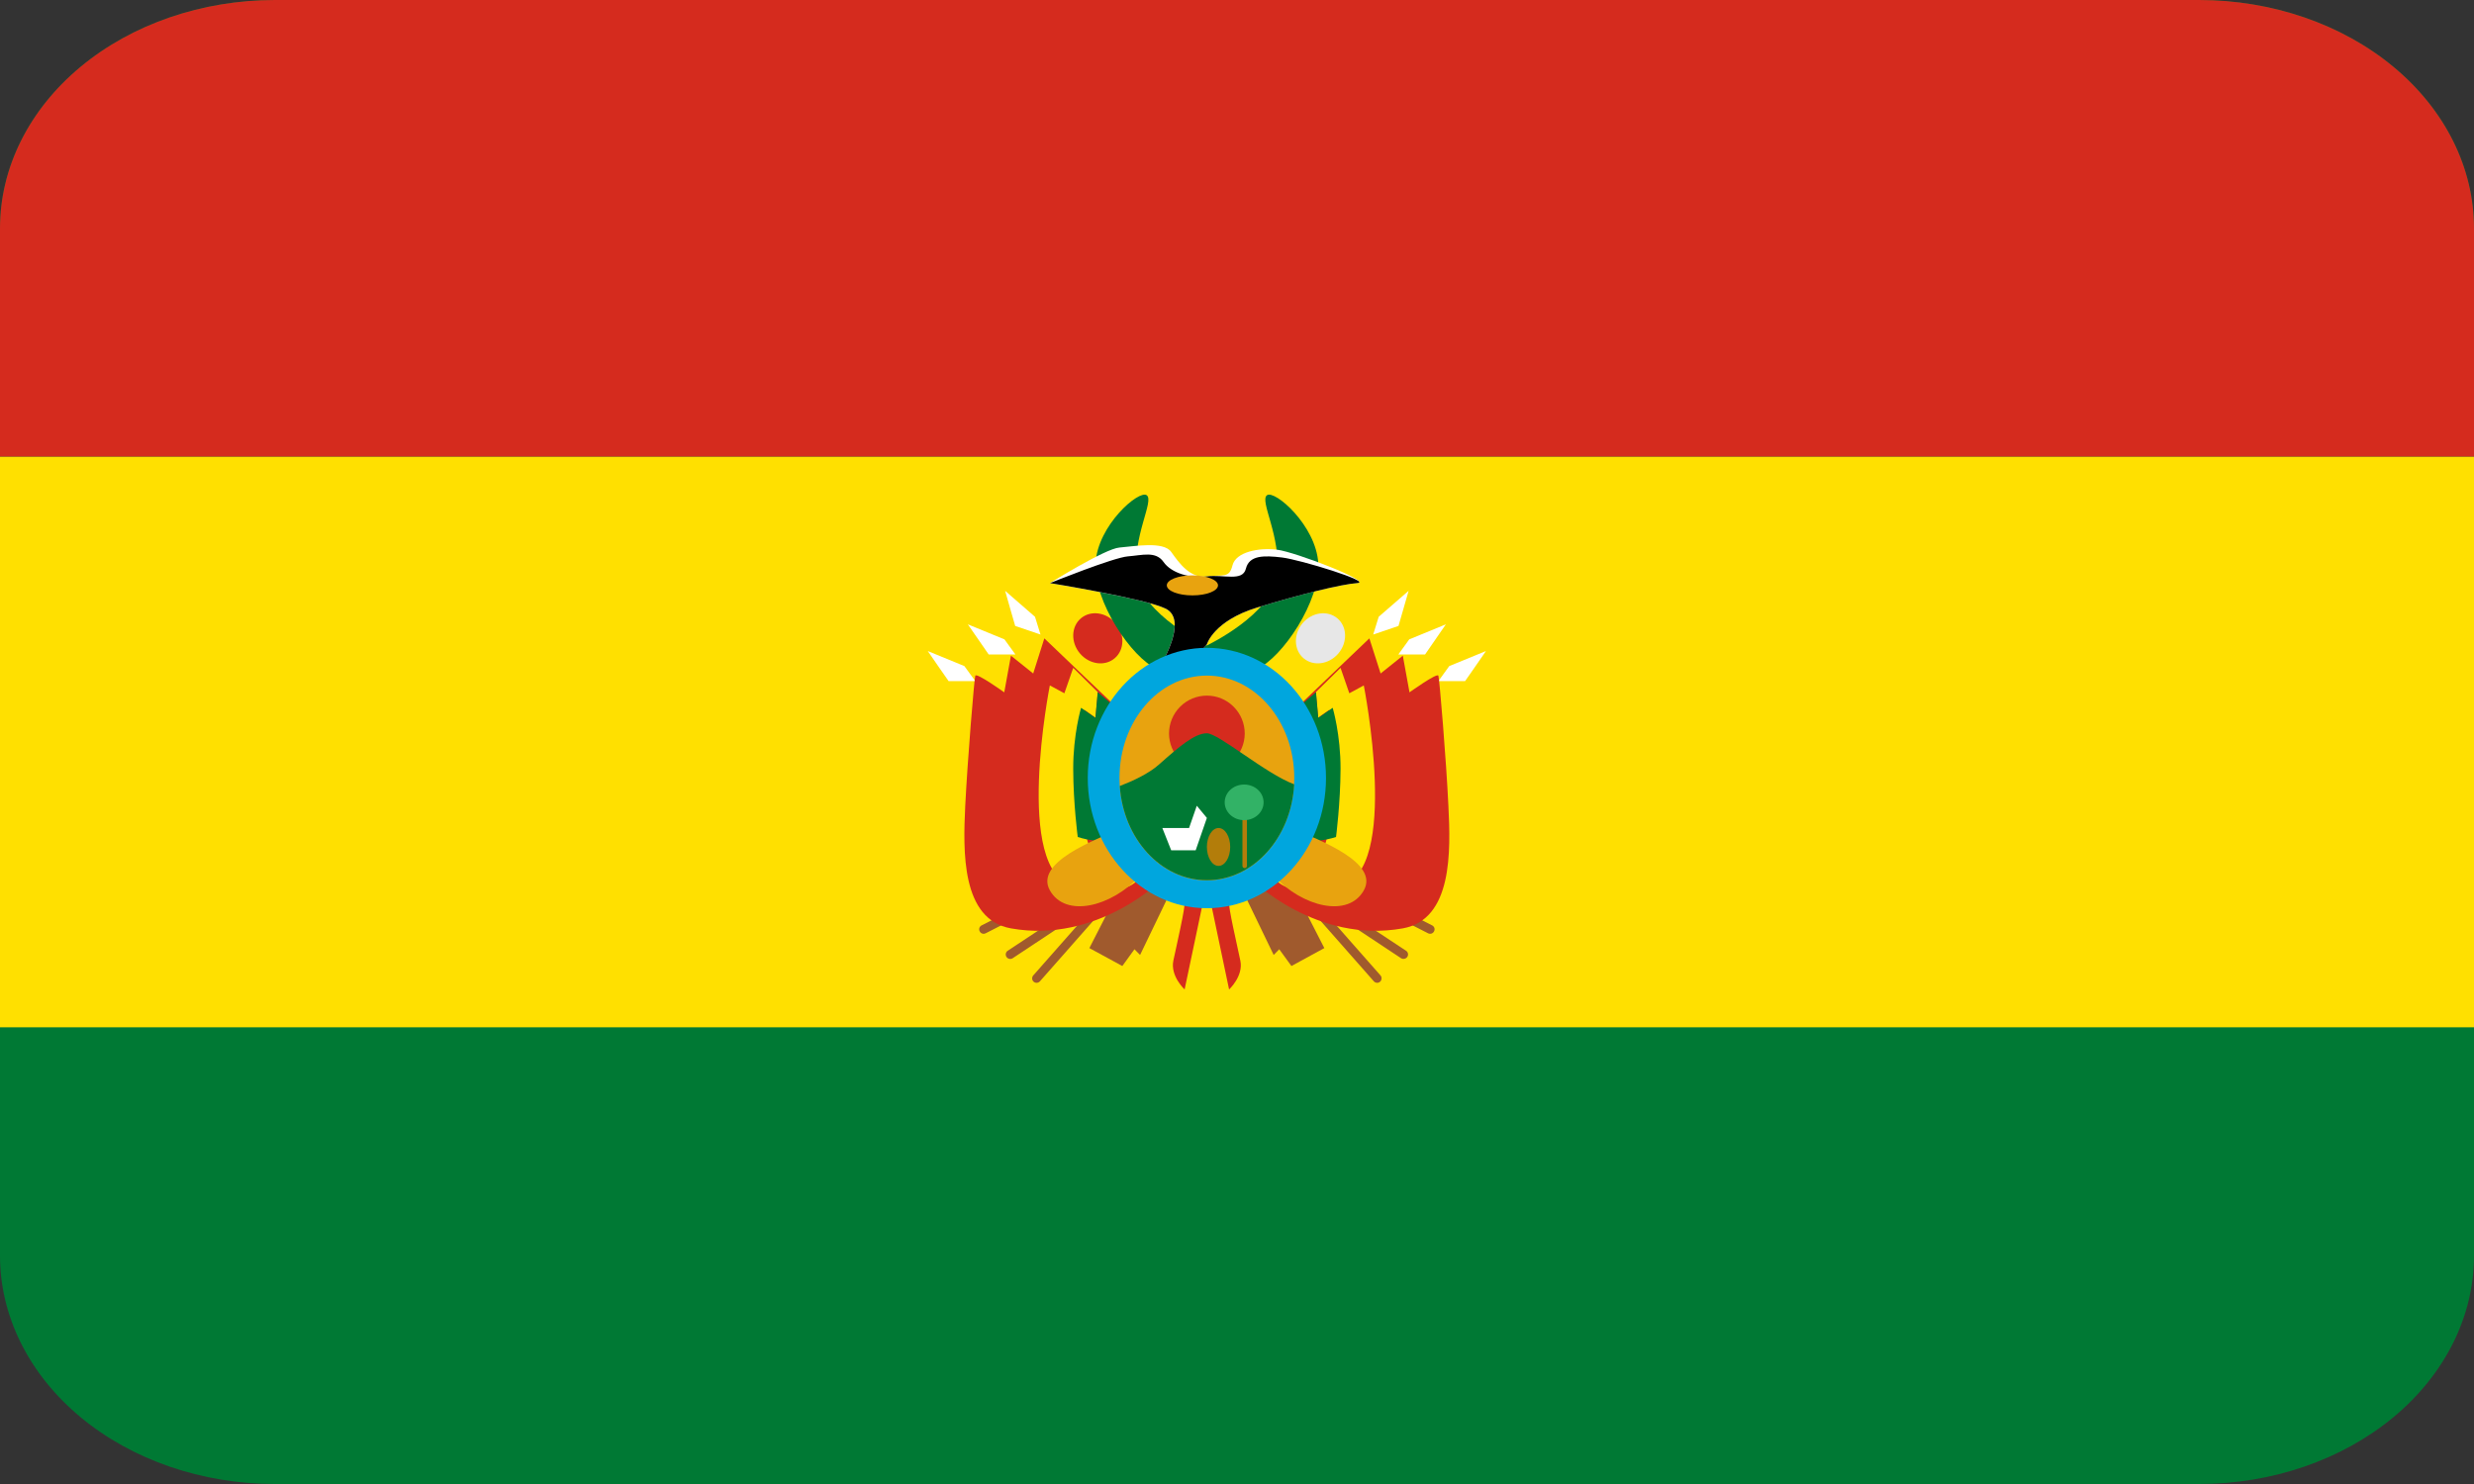 <svg width="40" height="24" viewBox="0 0 40 24" fill="none" xmlns="http://www.w3.org/2000/svg">
<rect x="0" y="0" width="40" height="24" fill="#333333" stroke="none"/>
<g clip-path="url(#clip0_1054_5037)">
<path d="M40 20.308C40 21.287 39.532 22.226 38.698 22.919C37.865 23.611 36.734 24 35.556 24H4.444C3.266 24 2.135 23.611 1.302 22.919C0.468 22.226 0 21.287 0 20.308V3.692C0 2.713 0.468 1.774 1.302 1.081C2.135 0.389 3.266 0 4.444 0H35.556C36.734 0 37.865 0.389 38.698 1.081C39.532 1.774 40 2.713 40 3.692V20.308Z" fill="#007934"/>
<path d="M0 7.383H40V16.614H0V7.383Z" fill="#FFE000"/>
<path d="M35.556 0H4.444C3.266 0 2.135 0.389 1.302 1.081C0.468 1.774 0 2.713 0 3.692L0 7.385H40V3.692C40 2.713 39.532 1.774 38.698 1.081C37.865 0.389 36.734 0 35.556 0Z" fill="#D52B1E"/>
<path d="M15 10.529C15.036 10.584 15.337 11.015 15.337 11.015H15.769L15.592 10.772L15 10.529ZM15.648 10.097C15.684 10.151 15.985 10.584 15.985 10.584H16.417L16.24 10.34L15.648 10.097ZM16.251 9.555C16.267 9.617 16.414 10.123 16.414 10.123L16.823 10.262L16.734 9.975L16.251 9.555Z" fill="white"/>
<path d="M15.936 15.094C15.928 15.098 15.918 15.101 15.909 15.102C15.9 15.102 15.89 15.101 15.881 15.098C15.872 15.095 15.864 15.091 15.857 15.084C15.85 15.078 15.844 15.071 15.84 15.062C15.835 15.054 15.833 15.045 15.832 15.035C15.831 15.026 15.832 15.016 15.835 15.007C15.838 14.998 15.842 14.99 15.849 14.983C15.855 14.976 15.862 14.97 15.871 14.966L18.051 13.852C18.059 13.848 18.069 13.845 18.078 13.844C18.087 13.843 18.097 13.844 18.106 13.847C18.114 13.85 18.123 13.854 18.13 13.86C18.137 13.866 18.143 13.874 18.147 13.882C18.156 13.899 18.158 13.919 18.152 13.937C18.146 13.955 18.133 13.971 18.116 13.979L15.936 15.094ZM16.373 15.497C16.357 15.507 16.337 15.511 16.319 15.507C16.3 15.503 16.284 15.492 16.273 15.476C16.262 15.46 16.259 15.44 16.262 15.422C16.266 15.403 16.277 15.386 16.293 15.376L18.335 14.026C18.351 14.016 18.37 14.012 18.388 14.015C18.407 14.019 18.423 14.03 18.434 14.046C18.444 14.061 18.448 14.081 18.445 14.099C18.441 14.118 18.43 14.134 18.414 14.145L16.373 15.497Z" fill="#A05A2D"/>
<path d="M16.814 15.87C16.801 15.884 16.784 15.893 16.765 15.894C16.746 15.896 16.727 15.889 16.712 15.877C16.705 15.871 16.7 15.863 16.695 15.855C16.691 15.846 16.689 15.837 16.688 15.827C16.688 15.818 16.689 15.808 16.692 15.799C16.695 15.79 16.7 15.782 16.706 15.775L18.325 13.938C18.337 13.924 18.355 13.915 18.374 13.914C18.393 13.913 18.412 13.919 18.426 13.932C18.433 13.938 18.439 13.946 18.443 13.954C18.448 13.963 18.45 13.972 18.451 13.981C18.451 13.99 18.45 14 18.447 14.009C18.444 14.018 18.439 14.026 18.432 14.033L16.814 15.87Z" fill="#A05A2D"/>
<path d="M18.936 14.4L18.433 15.444L18.342 15.352L18.146 15.623L17.613 15.333L18.275 14.039L18.936 14.4Z" fill="#A05A2D"/>
<path d="M19.153 16.002L19.513 14.293L19.476 12.799L16.885 10.324L16.705 10.892L16.345 10.604L16.237 11.197C16.237 11.197 15.787 10.874 15.769 10.928C15.751 10.982 15.643 12.296 15.606 13.034C15.571 13.771 15.541 14.869 16.344 15.014C17.748 15.266 18.792 14.222 18.792 14.222C18.792 14.222 19.134 14.546 19.151 14.6C19.169 14.654 19.025 15.283 18.971 15.536C18.919 15.786 19.153 16.002 19.153 16.002Z" fill="#D52B1E"/>
<path d="M17.352 10.801L17.209 11.212L16.974 11.085C16.974 11.085 16.378 14.091 17.351 14.325C18.324 14.56 18.433 14.163 18.433 14.163L17.964 13.534L17.613 13.695C17.613 13.695 17.443 13.23 17.443 12.599C17.443 12.036 17.533 11.481 17.533 11.481L17.712 11.607L17.749 11.193L17.352 10.801Z" fill="#FFE000"/>
<path d="M18.342 11.7L17.748 11.195L17.711 11.609L17.479 11.447C17.479 11.447 17.35 11.879 17.352 12.437C17.353 12.995 17.425 13.536 17.425 13.536C17.425 13.536 17.839 13.679 18.054 13.536C18.271 13.392 18.342 11.7 18.342 11.7Z" fill="#007934"/>
<path d="M18.147 13.391C17.679 13.591 16.723 13.952 16.975 14.4C17.227 14.849 17.965 14.669 18.433 14.164C18.901 13.66 18.147 13.391 18.147 13.391Z" fill="#E8A30F"/>
<path d="M24.025 10.529C23.989 10.584 23.688 11.015 23.688 11.015H23.256L23.432 10.772L24.025 10.529ZM23.377 10.097C23.341 10.151 23.041 10.584 23.041 10.584H22.609L22.785 10.34L23.377 10.097ZM22.775 9.555L22.611 10.123L22.202 10.262L22.291 9.975L22.775 9.555Z" fill="white"/>
<path d="M23.09 15.094C23.098 15.098 23.107 15.101 23.117 15.101C23.126 15.102 23.136 15.101 23.145 15.098C23.154 15.095 23.162 15.09 23.169 15.084C23.176 15.078 23.182 15.07 23.186 15.062C23.191 15.053 23.193 15.044 23.194 15.035C23.195 15.026 23.194 15.016 23.191 15.007C23.188 14.998 23.183 14.99 23.177 14.983C23.171 14.976 23.164 14.97 23.155 14.966L20.976 13.852C20.959 13.843 20.939 13.841 20.921 13.847C20.903 13.853 20.887 13.865 20.878 13.882C20.874 13.89 20.871 13.9 20.87 13.909C20.869 13.919 20.87 13.928 20.873 13.937C20.877 13.946 20.881 13.955 20.888 13.962C20.894 13.969 20.902 13.975 20.91 13.979L23.09 15.094ZM22.653 15.497C22.669 15.507 22.689 15.51 22.707 15.506C22.726 15.502 22.742 15.491 22.753 15.476C22.758 15.468 22.762 15.459 22.764 15.45C22.766 15.44 22.766 15.431 22.764 15.421C22.762 15.412 22.758 15.403 22.753 15.395C22.747 15.387 22.741 15.381 22.733 15.376L20.692 14.026C20.684 14.021 20.675 14.017 20.666 14.015C20.657 14.013 20.648 14.013 20.638 14.015C20.629 14.017 20.62 14.02 20.613 14.026C20.605 14.031 20.598 14.038 20.593 14.045C20.588 14.053 20.584 14.062 20.582 14.071C20.58 14.08 20.58 14.09 20.582 14.099C20.584 14.108 20.587 14.117 20.593 14.125C20.598 14.133 20.605 14.139 20.612 14.144L22.653 15.497Z" fill="#A05A2D"/>
<path d="M22.212 15.87C22.225 15.884 22.242 15.893 22.261 15.894C22.28 15.896 22.299 15.889 22.313 15.877C22.327 15.864 22.336 15.847 22.337 15.827C22.339 15.808 22.333 15.789 22.32 15.775L20.702 13.938C20.677 13.908 20.631 13.906 20.601 13.932C20.594 13.938 20.588 13.945 20.584 13.954C20.579 13.962 20.577 13.972 20.576 13.981C20.576 13.99 20.577 14 20.58 14.009C20.583 14.018 20.588 14.026 20.594 14.033L22.212 15.87Z" fill="#A05A2D"/>
<path d="M20.089 14.4L20.593 15.444L20.683 15.352L20.88 15.623L21.412 15.333L20.75 14.039L20.089 14.4Z" fill="#A05A2D"/>
<path d="M19.872 16.002L19.513 14.293L19.55 12.799L22.14 10.324L22.322 10.892L22.681 10.604L22.789 11.197C22.789 11.197 23.238 10.874 23.256 10.928C23.274 10.982 23.383 12.296 23.418 13.034C23.455 13.771 23.485 14.869 22.681 15.014C21.277 15.266 20.233 14.222 20.233 14.222C20.233 14.222 19.891 14.546 19.873 14.6C19.856 14.654 20 15.283 20.054 15.536C20.107 15.786 19.872 16.002 19.872 16.002Z" fill="#D52B1E"/>
<path d="M21.674 10.801L21.816 11.212L22.05 11.085C22.05 11.085 22.648 14.091 21.674 14.325C20.701 14.56 20.592 14.163 20.592 14.163L21.059 13.534L21.411 13.695C21.411 13.695 21.581 13.23 21.581 12.599C21.581 12.036 21.491 11.481 21.491 11.481L21.312 11.607L21.275 11.193L21.674 10.801Z" fill="#FFE000"/>
<path d="M20.683 11.7L21.277 11.195L21.314 11.609L21.547 11.447C21.547 11.447 21.676 11.879 21.674 12.437C21.672 12.995 21.601 13.536 21.601 13.536C21.601 13.536 21.186 13.679 20.97 13.536C20.754 13.392 20.683 11.7 20.683 11.7Z" fill="#007934"/>
<path d="M20.879 13.391C21.347 13.591 22.302 13.952 22.05 14.4C21.798 14.849 21.06 14.669 20.593 14.164C20.124 13.66 20.879 13.391 20.879 13.391Z" fill="#E8A30F"/>
<path d="M18.038 10.079C18.189 10.257 18.182 10.511 18.022 10.646C17.863 10.781 17.612 10.746 17.461 10.568C17.31 10.389 17.317 10.135 17.476 10C17.635 9.865 17.887 9.9 18.038 10.079Z" fill="#D52B1E"/>
<path d="M21.06 10.079C20.91 10.257 20.917 10.511 21.077 10.646C21.236 10.781 21.487 10.746 21.639 10.568C21.79 10.389 21.783 10.135 21.623 10C21.463 9.865 21.212 9.9 21.06 10.079Z" fill="#E7E7E7"/>
<path d="M20.485 8.009C20.358 8.1 20.719 8.675 20.647 9.305C20.574 9.935 19.512 10.439 19.512 10.439C19.512 10.439 18.45 9.935 18.378 9.305C18.306 8.676 18.667 8.1 18.54 8.009C18.414 7.919 17.748 8.495 17.713 9.107C17.677 9.719 18.296 10.64 18.703 10.817C19.109 10.994 19.513 11.087 19.513 11.087C19.513 11.087 19.916 10.993 20.324 10.817C20.731 10.64 21.351 9.719 21.314 9.107C21.276 8.495 20.61 7.919 20.485 8.009Z" fill="#007934"/>
<path d="M19.513 10.42C19.513 10.42 19.62 10.041 20.323 9.826C21.025 9.609 21.69 9.448 21.943 9.43C22.196 9.411 20.944 8.926 20.647 8.89C20.35 8.854 19.982 8.926 19.927 9.143C19.873 9.358 19.783 9.287 19.514 9.323C19.243 9.358 19.064 9.106 18.937 8.927C18.812 8.747 18.334 8.837 18.1 8.855C17.866 8.873 16.975 9.431 16.975 9.431C16.975 9.431 18.524 9.683 18.847 9.844C19.171 10.007 18.865 10.582 18.776 10.745C18.684 10.906 19.31 10.695 19.513 10.42Z" fill="white"/>
<path d="M19.513 10.42C19.513 10.42 19.62 10.042 20.323 9.826C21.025 9.61 21.69 9.448 21.943 9.43C22.196 9.412 21.026 9.052 20.728 9.016C20.431 8.98 20.198 8.98 20.144 9.196C20.09 9.412 19.784 9.286 19.514 9.322C19.243 9.358 18.937 9.269 18.812 9.088C18.685 8.908 18.47 8.98 18.235 8.998C18.002 9.016 16.976 9.43 16.976 9.43C16.976 9.43 18.524 9.682 18.848 9.844C19.172 10.007 18.866 10.582 18.776 10.745C18.684 10.906 19.31 10.695 19.513 10.42Z" fill="black"/>
<path d="M17.587 12.582C17.587 11.419 18.45 10.477 19.513 10.477C20.577 10.477 21.439 11.42 21.439 12.582C21.439 13.745 20.577 14.688 19.513 14.688C18.45 14.688 17.587 13.746 17.587 12.582Z" fill="#00A6DE"/>
<path d="M18.1 12.581C18.1 11.667 18.732 10.926 19.513 10.926C20.293 10.926 20.926 11.667 20.926 12.581C20.926 13.497 20.293 14.238 19.513 14.238C18.732 14.238 18.1 13.497 18.1 12.581Z" fill="#E8A30F"/>
<path d="M18.901 11.862C18.901 11.699 18.966 11.544 19.081 11.429C19.195 11.314 19.351 11.25 19.513 11.25C19.675 11.25 19.831 11.314 19.945 11.429C20.06 11.544 20.125 11.699 20.125 11.862C20.125 12.024 20.06 12.179 19.945 12.294C19.831 12.409 19.675 12.473 19.513 12.473C19.351 12.473 19.195 12.409 19.081 12.294C18.966 12.179 18.901 12.024 18.901 11.862Z" fill="#D52B1E"/>
<path d="M19.513 14.235C20.263 14.235 20.878 13.55 20.924 12.684C20.463 12.513 19.702 11.859 19.513 11.859C19.315 11.859 19.063 12.076 18.74 12.363C18.573 12.512 18.315 12.631 18.105 12.712C18.162 13.564 18.77 14.235 19.513 14.235Z" fill="#007934"/>
<path d="M19.693 9.466C19.693 9.557 19.508 9.629 19.28 9.629C19.051 9.629 18.865 9.557 18.865 9.466C18.865 9.377 19.051 9.305 19.28 9.305C19.508 9.305 19.693 9.378 19.693 9.466Z" fill="#E8A30F"/>
<path d="M18.793 13.391H19.225L19.35 13.031L19.513 13.228L19.332 13.751H18.936L18.793 13.391Z" fill="white"/>
<path d="M19.89 13.697C19.89 13.866 19.806 14.004 19.702 14.004C19.598 14.004 19.513 13.867 19.513 13.697C19.513 13.528 19.598 13.391 19.702 13.391C19.806 13.391 19.89 13.528 19.89 13.697ZM20.16 14.004C20.161 14.008 20.16 14.013 20.158 14.018C20.156 14.022 20.154 14.026 20.15 14.029C20.147 14.033 20.143 14.035 20.138 14.037C20.134 14.039 20.129 14.04 20.124 14.04C20.119 14.04 20.115 14.039 20.11 14.037C20.106 14.035 20.102 14.033 20.098 14.029C20.095 14.026 20.092 14.022 20.091 14.018C20.089 14.013 20.088 14.008 20.088 14.004V13.068C20.088 13.048 20.104 13.031 20.124 13.031C20.144 13.031 20.16 13.048 20.16 13.068V14.004Z" fill="#B37D0A"/>
<path d="M20.43 12.976C20.43 13.135 20.29 13.264 20.115 13.264C19.941 13.264 19.801 13.135 19.801 12.976C19.801 12.816 19.942 12.688 20.115 12.688C20.29 12.688 20.43 12.816 20.43 12.976Z" fill="#32B266"/>
</g>
<defs>
<clipPath id="clip0_1054_5037">
<rect width="40" height="24" fill="white"/>
</clipPath>
</defs>
</svg>
